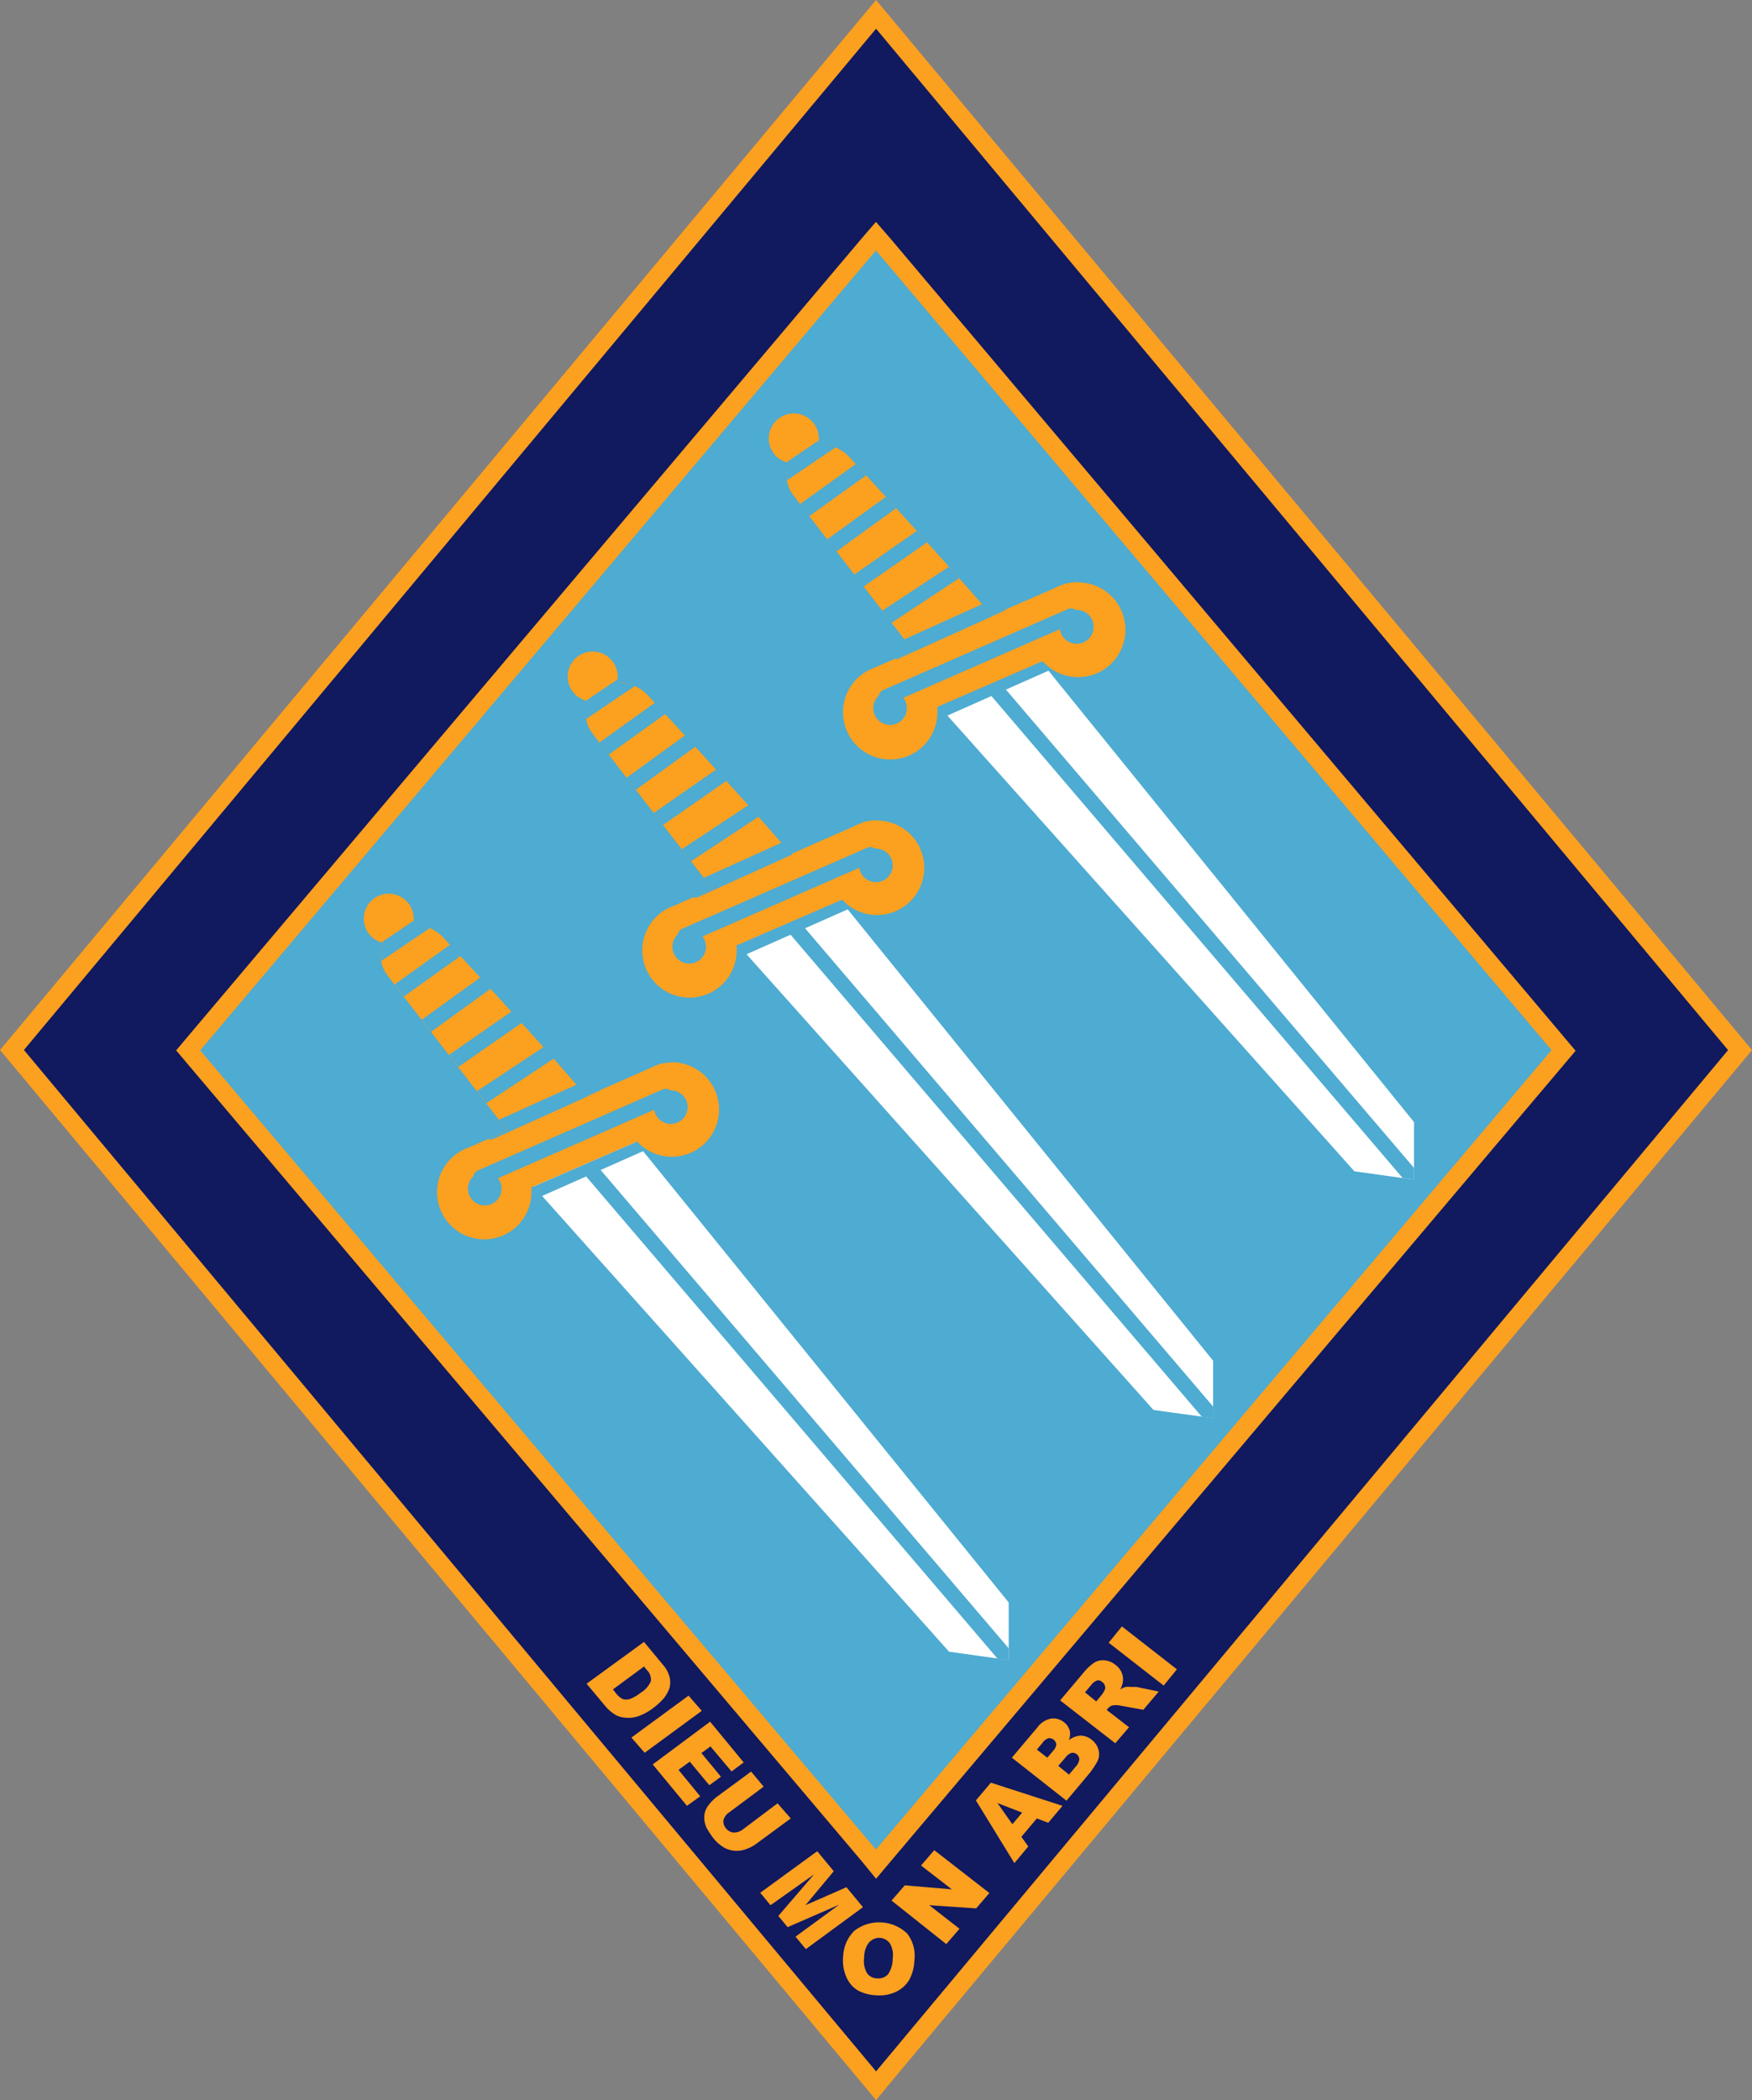 <svg xmlns="http://www.w3.org/2000/svg" viewBox="0 0 132.49 158.73">
  <rect x="0" y="0" width="132.49" height="158.73" fill="#808080" stroke="none"/>
  <defs>
    <clipPath id="a">
      <path class="a" d="M0 0h132.49v158.73H0z"/>
    </clipPath>
    <clipPath id="b">
      <path class="a" d="M58.19 33.11a1.88 1.88 0 001.5 1.89 2.38 2.38 0 00.27 2.4c.38.52 6.12 7.94 9.09 11.78l-2.88 1.27a3.71 3.71 0 104.68 3l8-3.45a3.6 3.6 0 101.66-5.84l-.18.08a3 3 0 00-.55.24L75 46.52C72 43 65.33 35.73 64.42 34.76a3.31 3.31 0 00-2.5-1.24 1.89 1.89 0 00-3.69-.82 1.9 1.9 0 000 .41"/>
    </clipPath>
    <clipPath id="c">
      <path class="a" d="M70.85 53.44l31.57 35.09 4.51.63v-4.35L78.82 49.98l-7.97 3.46z"/>
    </clipPath>
    <clipPath id="e">
      <path class="a" d="M43 51.15A1.89 1.89 0 0044.5 53a2.39 2.39 0 00.28 2.4c.37.52 6.11 7.94 9.09 11.78L51 68.45a3.57 3.57 0 104.71 3.38v-.35l8-3.46a3.6 3.6 0 101.66-5.84l-.18.08a2.61 2.61 0 00-.54.24l-4.74 2.08c-3-3.56-9.69-10.78-10.6-11.76a3.34 3.34 0 00-2.5-1.24 1.89 1.89 0 00-3.69-.81 2.57 2.57 0 000 .4"/>
    </clipPath>
    <clipPath id="f">
      <path class="a" d="M55.66 71.47l31.57 35.11 4.51.62v-4.35L63.63 68.02l-7.97 3.45z"/>
    </clipPath>
    <clipPath id="h">
      <path class="a" d="M27.53 69.42A1.89 1.89 0 0029 71.27a2.39 2.39 0 00.28 2.4c.38.52 6.12 7.94 9.09 11.78l-2.88 1.27a3.57 3.57 0 104.71 3.38 2.19 2.19 0 000-.36l8-3.45a3.6 3.6 0 101.66-5.84l-.18.08a2.61 2.61 0 00-.54.24l-4.74 2.08c-3-3.56-9.69-10.78-10.6-11.76a3.34 3.34 0 00-2.5-1.24 1.84 1.84 0 00.05-.41 1.89 1.89 0 00-3.78 0"/>
    </clipPath>
    <clipPath id="i">
      <path class="a" d="M40.2 89.75l31.57 35.1 4.51.63v-4.35L48.17 86.29l-7.97 3.46z"/>
    </clipPath>
    <style>
      .a,.h{fill:none}.c{fill:#fca01f}.d{fill:#4eabd1}.e{clip-path:url(#a)}.f{fill:#fff}.h{stroke:#4eabd1;stroke-linecap:round;stroke-miterlimit:10;stroke-width:1.15px}
    </style>
  </defs>
  <path d="M.91 79.36L66.25 1.09l65.34 78.28-65.34 78.27z" fill="#11195f"/>
  <path class="c" d="M1.81 79.36L66.25 2.17l64.43 77.2-64.43 77.19zM66.25 0l-1.07 1.28L.75 78.47l-.75.89.75.9 64.43 77.19 1.07 1.28 1.06-1.28 64.44-77.19.74-.89-.74-.89-64.43-77.2z"/>
  <path class="d" d="M14.24 79.39l52-61.54 52 61.52-52 61.5z"/>
  <path class="c" d="M66.24 18.93l51.09 60.44-51.09 60.42-51.1-60.4zm0-2.16L65.18 18l-51.1 60.49-.76.9.76.9 51.1 60.4 1.07 1.31 1.06-1.26 51.08-60.42.76-.9-.76-.9L67.31 18z"/>
  <g class="e">
    <path class="c" d="M48.7 124.1l1.41 1.7a2.31 2.31 0 01.52.93 1.75 1.75 0 010 .85 2.54 2.54 0 01-.45.8 5.05 5.05 0 01-.76.7 4.18 4.18 0 01-1.19.65 2.34 2.34 0 01-1 .09 1.64 1.64 0 01-.77-.26 3 3 0 01-.68-.6l-1.42-1.7zm0 1.86l-2.35 1.73.23.29a1.55 1.55 0 00.51.44 1 1 0 00.53 0 3.06 3.06 0 00.82-.47 1.91 1.91 0 00.78-.88 1 1 0 00-.28-.82zM52.07 128.16l1 1.15-4.32 3.17-1-1.15zM53.7 130.13l2.54 3.08-.92.68-1.59-1.89-.69.5 1.48 1.79-.88.64-1.48-1.78-.85.62 1.64 2-1 .72-2.59-3.13zM58.8 136.3l1 1.14-2.57 1.89a2.87 2.87 0 01-.81.43 2 2 0 01-1.6-.08A3 3 0 0154 139a5.47 5.47 0 01-.44-.63 1.74 1.74 0 01-.27-.66 1.69 1.69 0 010-.67 1.58 1.58 0 01.3-.61 3.23 3.23 0 01.64-.64l2.57-1.89.95 1.14-2.63 1.96a1 1 0 00-.41.57.77.77 0 00.19.62.83.83 0 00.58.32 1.1 1.1 0 00.7-.24zM61.8 139.92l1.25 1.51-2.14 2.57 3.1-1.36 1.25 1.51-4.32 3.17-.78-.94 3.3-2.42-3.9 1.7-.7-.85 2.7-3.14-3.29 2.33-.78-.94zM63.76 147.94a2.88 2.88 0 01.84-2 3.07 3.07 0 014 .2 2.72 2.72 0 01.55 2 3.38 3.38 0 01-.4 1.52 2.39 2.39 0 01-1 .89 2.92 2.92 0 01-1.46.26 3.23 3.23 0 01-1.42-.37 2.16 2.16 0 01-.86-1 3.07 3.07 0 01-.25-1.58m1.59.09a1.86 1.86 0 00.21 1.18.94.94 0 00.77.4 1 1 0 00.82-.3 2.14 2.14 0 00.36-1.23 1.7 1.7 0 00-.22-1.12 1 1 0 00-1.48-.15l-.09.08a1.82 1.82 0 00-.37 1.15M67.42 143.65l1-1.15 3.56.3-2.33-1.8 1-1.16 4.17 3.24-1 1.16-3.55-.24 2.29 1.78-1 1.16zM78.41 137.44l-1.17 1.39.52.73-1.05 1.26-2.91-4.74 1.13-1.34 5.42 1.75-1.08 1.28zM77.3 137l-1.87-.72 1.13 1.6zM76.52 132.85l1.94-2.3a1.67 1.67 0 011-.65 1.26 1.26 0 011 .27 1.17 1.17 0 01.45.71 1.32 1.32 0 01-.08.65 1.55 1.55 0 01.9-.35 1.36 1.36 0 01.83.32 1.45 1.45 0 01.46.6 1.32 1.32 0 01.08.71 1.73 1.73 0 01-.26.57c-.13.21-.26.4-.41.6l-1.78 2.12zm2.68 0l.45-.53a.8.8 0 00.23-.48.53.53 0 00-.58-.46.78.78 0 00-.44.32l-.45.54zm1.64 1.28l.53-.63a.91.91 0 00.25-.54.52.52 0 00-.57-.48 1 1 0 00-.49.37l-.53.62zM84.34 131.76l-4.17-3.24 1.73-2.05a3.89 3.89 0 01.83-.79 1.23 1.23 0 01.79-.19 1.52 1.52 0 01.83.34 1.38 1.38 0 01.48.61 1.28 1.28 0 01.08.7 1.78 1.78 0 01-.2.56 1.62 1.62 0 01.42-.2 2.56 2.56 0 01.39 0h.4l1.71.35-1.17 1.38-1.82-.33a1.46 1.46 0 00-.51 0 .7.7 0 00-.35.23l-.09.11 1.69 1.31zm-1.44-3.16l.43-.52a2 2 0 00.22-.37.39.39 0 000-.3.44.44 0 00-.18-.26.47.47 0 00-.37-.15 1 1 0 00-.49.37l-.46.54zM83.84 124.16l1-1.23 4.16 3.24-1 1.23z"/>
    <path class="f" d="M69.9 52.13l32.52 36.4 4.51.63v-4.35L77.39 48.35z"/>
    <path class="c" d="M81.45 44a3.92 3.92 0 00-1 .15l-.18.08a3.82 3.82 0 00-.55.24L75 46.52C72 43 65.34 35.74 64.42 34.76a3.28 3.28 0 00-2.5-1.23 1.51 1.51 0 000-.42A1.89 1.89 0 1059.7 35a2.36 2.36 0 00.27 2.4c.38.52 6.12 7.94 9.09 11.78l-2.88 1.27a3.57 3.57 0 104.71 3.38v-.36l8-3.45a3.58 3.58 0 102.64-6"/>
  </g>
  <g clip-path="url(#b)">
    <path class="h" d="M60.73 38.64l4.84-3.47M58.64 36.2l4.77-3.23M62.41 41.58l5.68-4.11M64.48 44.21l5.83-4.06M66.69 46.87l6.03-3.98M67.02 52.68l13.97-6.12"/>
    <path class="d" d="M82.7 47.37a1.28 1.28 0 11-1.27-1.27 1.27 1.27 0 011.27 1.27M68.58 53.53a1.27 1.27 0 11-1.27-1.28 1.27 1.27 0 011.27 1.28"/>
    <path class="h" d="M67.75 49.24l7.95-3.59"/>
  </g>
  <g clip-path="url(#c)">
    <path class="h" d="M106.93 89.16l-32-37.49M70.89 53.79l8.59-3.81"/>
  </g>
  <g class="e">
    <path class="f" d="M54.71 70.17l32.52 36.4 4.51.62v-4.34L62.2 66.38z"/>
    <path class="c" d="M66.27 62a3.93 3.93 0 00-1 .15l-.18.08a2.61 2.61 0 00-.54.24l-4.74 2.08c-3-3.56-9.69-10.78-10.6-11.76a3.34 3.34 0 00-2.5-1.24 1.84 1.84 0 000-.41 1.89 1.89 0 10-2.2 1.86 2.38 2.38 0 00.27 2.4c.38.52 6.12 7.94 9.09 11.78L51 68.45a3.57 3.57 0 104.71 3.38v-.36l8-3.45a3.57 3.57 0 102.63-6"/>
  </g>
  <g clip-path="url(#e)">
    <path class="h" d="M45.54 56.68l4.85-3.48M43.45 54.24l4.78-3.23M47.22 59.61l5.68-4.11M49.29 62.25l5.83-4.06M51.5 64.91l6.03-3.98M51.83 70.72l13.98-6.12"/>
    <path class="d" d="M67.51 65.41a1.27 1.27 0 11-1.27-1.27 1.27 1.27 0 011.27 1.27M53.39 71.56a1.27 1.27 0 11-1.27-1.27 1.27 1.27 0 011.27 1.27"/>
    <path class="h" d="M52.56 67.28l7.96-3.6"/>
  </g>
  <g clip-path="url(#f)">
    <path class="h" d="M91.74 107.2l-32-37.49M55.7 71.83l8.59-3.81"/>
  </g>
  <g class="e">
    <path class="f" d="M39.25 88.44l32.52 36.4 4.51.63v-4.35L46.73 84.66z"/>
    <path class="c" d="M50.8 80.31a3.55 3.55 0 00-1 .14l-.18.08a5.22 5.22 0 00-.54.24l-4.74 2.09c-3-3.56-9.69-10.79-10.6-11.76a3.29 3.29 0 00-2.5-1.24 2 2 0 00.05-.42 1.89 1.89 0 10-3.78 0A1.87 1.87 0 0029 71.27a2.38 2.38 0 00.27 2.4c.38.53 6.12 7.94 9.09 11.78l-2.88 1.27a3.57 3.57 0 104.71 3.38 2 2 0 000-.35l8-3.46a3.57 3.57 0 102.63-6"/>
  </g>
  <g clip-path="url(#h)">
    <path class="h" d="M30.07 74.95l4.85-3.47M27.99 72.51l4.77-3.23M31.75 77.89l5.69-4.11M33.83 80.52l5.83-4.05M36.04 83.18l6.02-3.98M36.37 88.99l13.97-6.12"/>
    <path class="d" d="M52 83.68a1.27 1.27 0 11-1.27-1.27A1.27 1.27 0 0152 83.68M37.93 89.84a1.27 1.27 0 11-1.27-1.27 1.27 1.27 0 011.27 1.27"/>
    <path class="h" d="M37.1 85.55l7.95-3.59"/>
  </g>
  <g clip-path="url(#i)">
    <path class="h" d="M76.28 125.47l-32-37.49M40.24 90.1l8.59-3.81"/>
  </g>
</svg>
